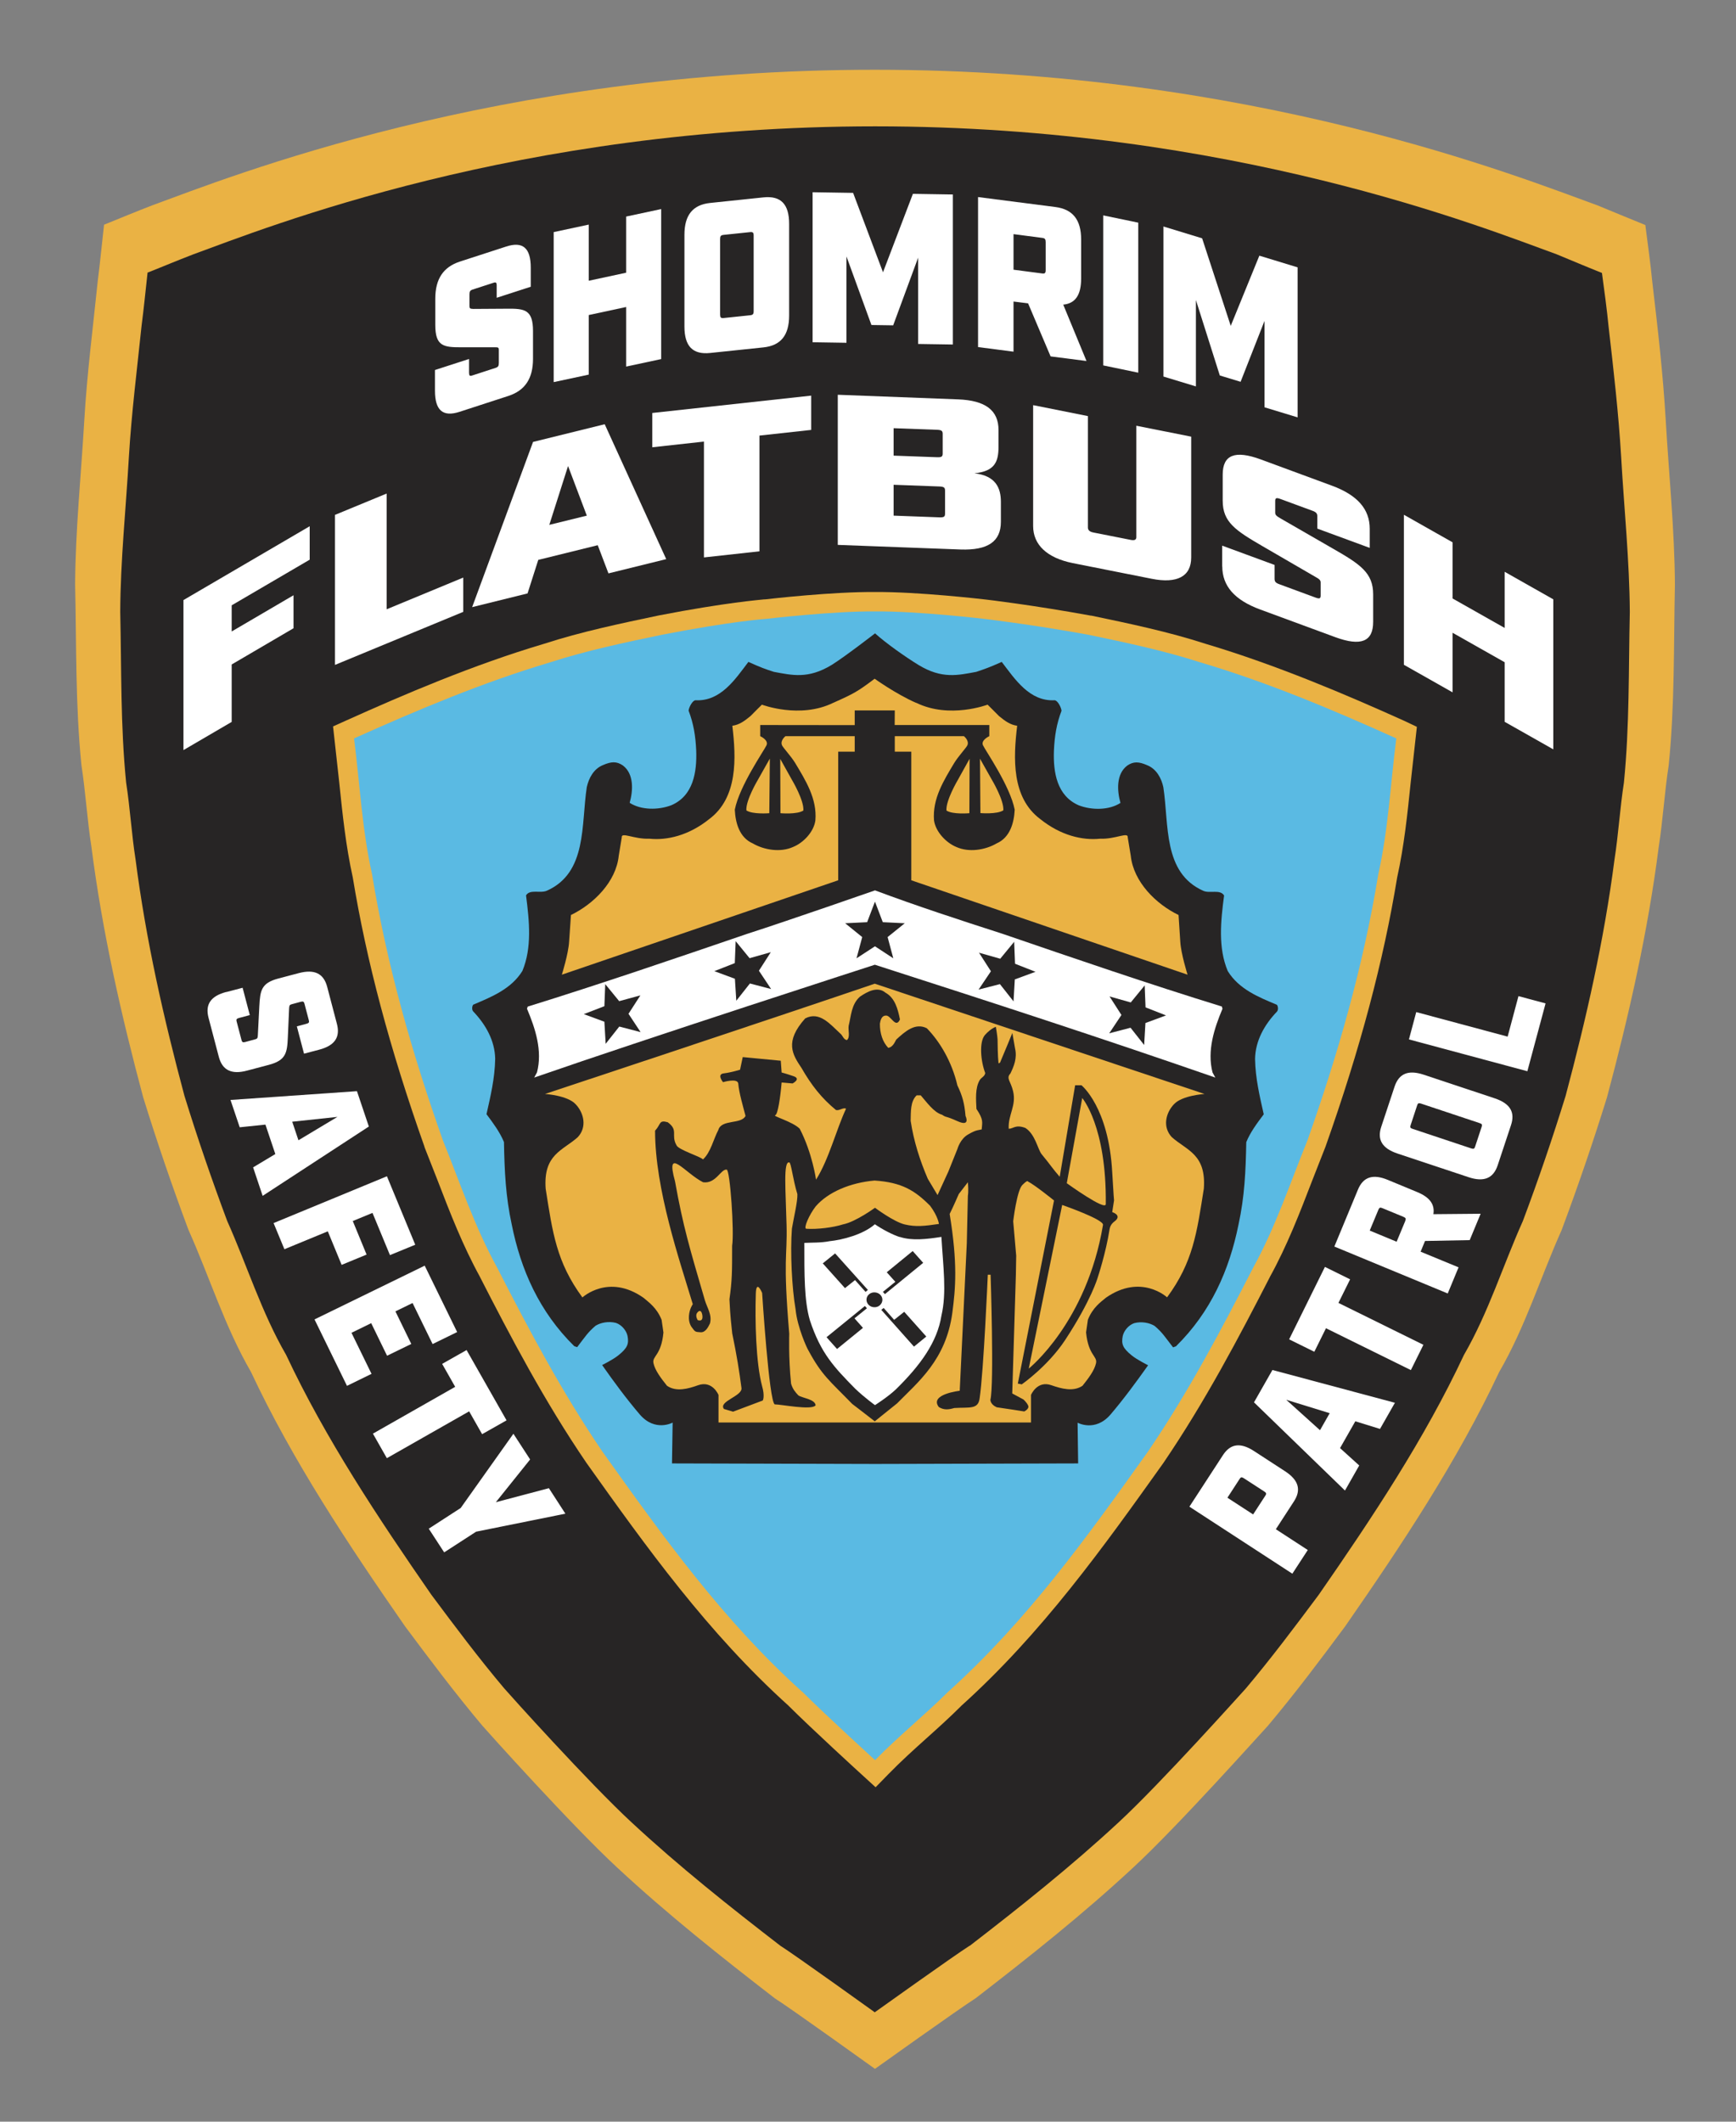 <?xml version="1.0" encoding="UTF-8"?> <svg xmlns="http://www.w3.org/2000/svg" id="Layer_1" viewBox="0 0 162 198"><rect x="0" y="0" width="162" height="198" fill="#808080" stroke="none"/><defs><style> .cls-1 { fill: #5abae3; } .cls-2 { fill: #eab244; } .cls-3 { fill: #272525; } .cls-4 { fill: #fff; } </style></defs><path class="cls-2" d="M91.02,186.5c5-3.86,10.03-7.85,14.72-12.21,4.19-3.87,12.13-12.77,12.58-13.24,2.53-3.01,4.86-6.11,7.21-9.28,5.27-7.59,10.49-15.46,14.37-23.73,2.44-4.21,3.86-8.85,5.83-13.25,1.53-4.1,2.93-8.19,4.23-12.38,2.04-7.63,3.81-15.39,4.83-23.38.39-2.49.54-5.09.93-7.61.57-5.62.46-11.17.58-16.88-.03-5.07-.56-10.21-.86-15.37-.25-4.27-.73-8.44-1.25-12.85-.15-1.57-.44-3.71-.65-5.32-1.52-.61-2.3-.95-4.48-1.84-7.17-2.59-32.11-12.65-67.42-12.65S21.42,16.53,14.24,19.15c-1.79.69-2.81,1.13-4.53,1.82-.26,2.32-.35,3.36-.59,5.27-.45,4.38-1,8.66-1.25,12.92-.3,5.17-.83,10.3-.86,15.37.13,5.71.02,11.26.59,16.88.39,2.53.54,5.12.93,7.61,1.02,7.98,2.79,15.75,4.83,23.38,1.3,4.19,2.7,8.29,4.23,12.38,1.97,4.4,3.39,9.04,5.83,13.25,3.87,8.27,9.1,16.14,14.37,23.73,2.36,3.17,4.69,6.27,7.22,9.28.43.5,8.39,9.37,12.58,13.24,4.69,4.36,9.72,8.35,14.72,12.21,1.43.9,9.34,6.58,9.34,6.58,0,0,7.95-5.68,9.38-6.58"></path><path class="cls-3" d="M90.49,181.59c4.72-3.64,9.46-7.41,13.89-11.52,3.95-3.65,11.45-12.04,11.87-12.49,2.39-2.84,4.58-5.76,6.81-8.75,4.97-7.16,9.9-14.58,13.55-22.38,2.3-3.98,3.64-8.35,5.5-12.5,1.45-3.86,2.77-7.73,3.99-11.68,1.92-7.2,3.59-14.52,4.56-22.05.37-2.35.51-4.8.88-7.18.53-5.31.43-10.53.55-15.93-.03-4.79-.53-9.63-.81-14.5-.24-4.02-.69-7.96-1.17-12.12-.14-1.48-.41-3.5-.62-5.02-1.44-.57-2.17-.89-4.23-1.74-6.76-2.45-30.29-11.94-63.6-11.94s-56.83,9.47-63.61,11.94c-1.69.65-2.65,1.07-4.28,1.71-.24,2.19-.33,3.17-.56,4.97-.43,4.13-.94,8.17-1.18,12.19-.28,4.88-.79,9.72-.81,14.5.12,5.39.02,10.62.55,15.93.37,2.38.51,4.83.88,7.18.97,7.53,2.63,14.85,4.56,22.05,1.22,3.96,2.55,7.82,3.99,11.68,1.86,4.16,3.2,8.53,5.5,12.5,3.66,7.8,8.59,15.22,13.55,22.38,2.23,2.99,4.42,5.92,6.81,8.75.4.47,7.92,8.84,11.87,12.49,4.42,4.11,9.17,7.88,13.89,11.52,1.35.85,8.81,6.21,8.81,6.21,0,0,7.5-5.36,8.85-6.21"></path><path class="cls-2" d="M71.36,55.93c-.42.05-3.61.29-9.86,1.5-3.56.75-7.22,1.51-10.73,2.65-6.63,1.97-13.07,4.73-18.49,7.17l-1.2.54.58,5.26c.3,2.9.61,5.9,1.26,8.83,1.27,7.76,3.45,15.98,6.69,25.13v.03s1.23,3.13,1.23,3.13c1.15,2.99,2.34,6.07,3.96,9.01l-.03-.05c2.89,5.65,6.04,11.64,9.93,17.35l.02.03c5.56,7.81,11.32,15.88,18.92,22.72l-.07-.06c2.23,2.22,6.66,6.27,6.85,6.44l1.29,1.18,1.22-1.25c1.15-1.18,2.37-2.28,3.55-3.34,1.07-.96,2.17-1.95,3.24-3.02l-.07.06c7.6-6.83,13.35-14.91,18.92-22.72l.02-.03c3.88-5.71,7.03-11.7,9.93-17.35l-.03.05c1.62-2.93,2.81-6.02,3.96-9.01l1.22-3.11.02-.05c3.24-9.14,5.42-17.36,6.69-25.13.65-2.93.96-5.93,1.26-8.83l.58-5.23-1.2-.57c-5.42-2.44-11.86-5.19-18.49-7.17-3.51-1.14-7.16-1.9-10.7-2.64h-.05c-5.36-.98-9.62-1.48-9.79-1.5-.26-.03-6.37-.74-10.34-.7h.02-.04c-3.86-.04-9.77.63-10.28.69Z"></path><path class="cls-1" d="M74.86,157.88c-7.38-6.64-13.02-14.52-18.65-22.42-3.76-5.53-6.84-11.34-9.81-17.15-2.1-3.81-3.46-7.9-5.07-11.89-2.84-8.02-5.21-16.26-6.61-24.83-.93-4.15-1.14-8.44-1.68-12.68,5.97-2.68,12.03-5.23,18.3-7.1,3.4-1.1,6.96-1.85,10.52-2.59,6.54-1.27,9.68-1.47,9.68-1.47,0,0,6.21-.73,10.11-.69h.04c3.9-.04,10.11.69,10.11.69,0,0,4.32.5,9.68,1.47,3.56.74,7.11,1.49,10.52,2.59,6.28,1.86,12.34,4.41,18.3,7.1-.54,4.24-.75,8.53-1.68,12.68-1.4,8.57-3.77,16.81-6.61,24.83-1.62,3.99-2.97,8.08-5.07,11.89-2.98,5.81-6.05,11.62-9.81,17.15-5.64,7.91-11.27,15.78-18.65,22.42-2.23,2.22-4.59,4.1-6.82,6.38,0,0-4.56-4.16-6.79-6.38"></path><path class="cls-3" d="M81.65,59.1c1.03.93,2.83,2.2,4.07,2.96,2.19,1.33,3.69.95,5.38.64.77-.26,1.2-.4,2.38-.93,1.25,1.64,2.6,3.7,4.93,3.58.28,0,.62.66.65.98-.46,1.21-.65,2.35-.71,3.73-.07,1.99.26,4.21,2.33,5.1,1.21.46,2.82.46,3.88-.23-.32-1.12-.42-2.7.64-3.49.58-.39,1.07-.37,1.85-.03.87.35,1.33,1.21,1.51,2.05.54,3.52-.05,7.98,3.72,9.67.6.28,1.58-.17,1.95.44-.32,2.42-.57,4.87.34,7.05,1.05,1.71,2.92,2.45,4.59,3.15.13.17.13.51,0,.64-1.17,1.22-2.01,2.72-2.04,4.41.03,1.82.44,3.51.81,5.17-.62.83-1.25,1.66-1.63,2.6-.05,2.73-.16,5.09-.72,7.67-.86,4.26-2.58,8.17-5.84,11.38l-.27.1c-.77-.99-.99-1.38-1.72-2-.45-.28-1.19-.45-1.91-.26-.54.19-.96.71-1.07,1.21-.14.74,0,1.12.84,1.8.5.41,1.53.92,1.53.92-1.11,1.56-2.25,3.12-3.52,4.61-1.43,1.65-3.06.75-3.06.75l.05,3.8-18.92.05-18.98-.05.06-3.81s-1.63.9-3.06-.75c-1.27-1.49-2.42-3.05-3.52-4.62,0,0,1.03-.51,1.53-.92.84-.68.98-1.06.84-1.8-.11-.5-.53-1.02-1.07-1.21-.71-.19-1.46-.02-1.91.26-.73.62-.96,1.01-1.72,2l-.27-.09c-3.26-3.21-4.99-7.12-5.84-11.38-.56-2.58-.67-4.94-.72-7.67-.39-.94-1.01-1.77-1.63-2.6.37-1.66.78-3.35.81-5.17-.03-1.68-.87-3.18-2.04-4.41-.14-.13-.14-.47-.01-.64,1.67-.71,3.54-1.45,4.59-3.15.9-2.17.65-4.63.34-7.05.36-.61,1.34-.16,1.95-.44,3.77-1.69,3.18-6.16,3.72-9.67.19-.84.64-1.7,1.51-2.05.78-.34,1.27-.36,1.85.03,1.06.79.96,2.37.64,3.49,1.06.69,2.67.69,3.88.23,2.07-.88,2.4-3.11,2.33-5.1-.06-1.38-.25-2.52-.71-3.73.03-.32.37-.97.65-.97,2.33.12,3.69-1.94,4.93-3.58,1.17.53,1.6.68,2.38.93,1.69.31,3.19.69,5.38-.64,1.23-.76,4.08-2.97,4.08-2.97"></path><path class="cls-4" d="M81.65,83.09c3.9,1.46,7.92,2.77,11.92,4.06,6.79,2.33,13.58,4.66,20.45,6.78l.06.21c-.78,1.85-1.45,3.93-.93,5.94l.26.48c-10.83-3.76-20.81-7-31.77-10.53,0,0-20.96,6.77-31.79,10.53l.26-.48c.53-2.01-.15-4.09-.93-5.94l.06-.2c6.86-2.13,13.66-4.46,20.45-6.78,4-1.29,11.94-4.06,11.94-4.06"></path><path class="cls-2" d="M85.51,65.59c3.1,1.52,6.65.17,6.65.17,0,0,.77.76,1.07,1.07.62.51,1.07.81,1.69.9-.36,3-.54,6.71,2.17,8.72,1.9,1.52,3.92,1.99,5.56,1.82,1.46.06,2.65-.68,2.59-.11l.28,1.7c.26,2.44,2.35,4.51,4.46,5.53l.16,2.47c.06,1.13.68,3.1.68,3.1l-25.78-8.81v-12h-1.54v-1.45s6.45,0,6.45,0c0,0,.51.4.33.84-.11.25-.8.97-1.22,1.64-.98,1.64-2.06,3.34-1.9,5.38.15,1.05,1.11,2.08,2.08,2.48,1.17.53,2.7.29,3.76-.33,1.26-.55,1.63-1.93,1.69-3.15-.43-2.21-2.74-5.53-2.96-6.01-.22-.48.59-.85.59-.85v-1.04h-8.83s.01-1.36.01-1.36h-1.9s-1.84,0-1.84,0v1.37s-8.82-.01-8.82-.01v1.04s.81.36.59.85c-.22.48-2.53,3.8-2.96,6.01.06,1.22.42,2.6,1.68,3.15,1.06.62,2.59.86,3.76.33.97-.39,1.94-1.42,2.08-2.48.17-2.03-.92-3.74-1.9-5.38-.42-.67-1.11-1.39-1.22-1.64-.18-.45.33-.84.33-.84h6.46v1.45h-1.54v12s-25.79,8.81-25.79,8.81c0,0,.62-1.97.68-3.1l.17-2.47c2.11-1.02,4.21-3.09,4.46-5.53l.28-1.7c-.06-.56,1.13.17,2.59.11,1.64.17,3.66-.3,5.56-1.82,2.7-2.01,2.53-5.72,2.17-8.72.62-.09,1.07-.39,1.69-.9.3-.31,1.07-1.07,1.07-1.07,0,0,3.55,1.35,6.65-.17,1.92-.85,2.29-1.06,3.87-2.25,0,0,1.94,1.4,3.86,2.25"></path><path class="cls-2" d="M71.84,70.81l-.05,5.08s-1.55.13-2.14-.26c-.07-.94,1.06-2.83,1.06-2.83l1.12-1.99Z"></path><path class="cls-2" d="M72.81,70.81l.02,5.08s1.55.14,2.14-.25c.07-.95-1.05-2.83-1.05-2.83l-1.11-1.99Z"></path><path class="cls-2" d="M91.45,70.8l.04,5.08s1.56.13,2.14-.26c.07-.94-1.06-2.83-1.06-2.83l-1.12-1.99Z"></path><path class="cls-2" d="M90.48,70.81l-.02,5.08s-1.56.14-2.14-.25c-.07-.94,1.05-2.83,1.05-2.83l1.11-2Z"></path><path class="cls-2" d="M112.41,102.09s-2.1.13-2.86.96c-.76.8-1.09,2.12-.2,3.07,1.4,1.25,3.22,1.58,2.99,4.8-.65,4.12-1,6.85-3.43,10.15,0,0-2.42-2.25-5.7.03-.51.42-1.24.93-1.69,2.06l-.17,1.18c.21,2.16,1.07,2.2.93,2.87-.14.67-.71,1.42-1.26,2.11-.86.59-1.99.27-2.91-.05-1.33-.47-1.9.91-1.9.91v2.57s-14.55,0-14.55,0h-.06s-14.55,0-14.55,0v-2.57s-.56-1.38-1.9-.91c-.92.33-2.05.65-2.91.05-.55-.69-1.12-1.44-1.26-2.11-.14-.67.73-.7.93-2.86l-.17-1.18c-.45-1.13-1.19-1.63-1.69-2.06-3.27-2.29-5.7-.03-5.7-.03-2.43-3.31-2.78-6.04-3.43-10.15-.23-3.21,1.59-3.55,2.99-4.8.9-.95.57-2.28-.19-3.08-.76-.83-2.86-.96-2.86-.96,0,0,20.75-6.88,30.77-10.29l30.77,10.29Z"></path><path class="cls-3" d="M95.4,129.2l-.42-.08,3.38-17.09s-1.78-1.44-2.45-1.78c0,0,0-.17-.51.34s-.85,3.38-.85,3.38l.28,3.21-.03,1.78-.34,11.08,1.04.56s.29.24.44.56c.15.32-.36.56-.36.56,0,0-1.96-.31-2.57-.39-.26-.12-.56-.34-.59-.69.36-1.42.02-11.68.02-11.68h-.26s-.39,9.04-.76,11.51c-.13,1.09-.93.84-2.37.93-.49.14-.94.22-1.44-.09-.92-1.2,1.95-1.52,1.95-1.52l.66-13.77.1-4.45s.08-.3,0-1.24l-.85,1.1s-.48,1.12-.85,1.86c.76,4.65.55,6.93.25,9.22-.59,4.4-3.2,6.46-5.16,8.46l-2.08,1.67c-1.02-.8-2.1-1.62-2.1-1.62-2.1-2.16-2.84-2.66-4.11-5.03-.1-.14-1.02-2.12-1.18-3.81-.34-1.95-.51-5.33-.34-7.53.17-1.01.54-2.54.51-3.21-.42-1.35-.59-2.99-.76-2.96-.57-.13-.33,2.6-.25,5.84.08,3.01-.35,3.01.25,10.15,0,0-.08,2.2.17,4.65.15.51.38.78.68,1.1.35.25,1.57.35,1.61.93-.37.49-3.25-.1-3.81-.09-.53-.21-1.18-10.4-1.18-10.4,0,0-.55-1.33-.59.08-.08,2.47,0,6.43.59,8.63.25.85.11,1.4,0,1.35l-2.71,1.02-.85-.25c-.56-.72,1.76-1.2,1.63-1.97-.19-1.5-.45-3.11-.86-5.08-.07-.76-.18-1.42-.26-3.19.25-1.78.25-2.54.25-4.99.21-1.25-.19-7.11-.51-7.11-.54-.07-1.01,1.35-2.2,1.18-1.69-.85-3.55-3.47-2.62-.09.76,4.23,1.35,6.18,2.79,11.11.21.7.69,1.36.47,2.16-.17.36-.42.84-.86.82-.5-.04-.5,0-.83-.46,0,0-.32-.37-.27-1.06.05-.69.36-1.1.36-1.1-1.24-4.12-3.52-10.72-3.52-16.19.57-.62.34-1.03,1.18-.79,1.03.75.28,1.18.81,2.13.15.44,2.22,1.05,2.48,1.34.72-.65.98-1.9,1.43-2.74.28-1.03,2.15-.51,2.54-1.32-.22-.86-.61-2.15-.68-3.04-.09-.51-1.42-.11-1.42-.11,0,0-.61-.74.07-.82.68-.08,1.52-.34,1.52-.34l.25-1.18,3.55.34.08,1.1s.34.08,1.1.34c.76.25-.08.68-.08.68l-1.02-.09c-.12,1.41-.36,2.99-.59,3.05-.34.08,1.61.59,2.28,1.27,1.18,2.28,1.52,4.75,1.52,4.75,1.2-1.89,1.9-4.71,2.8-6.62-.26-.15-.62.21-.94.12-1.33-1.09-2.29-2.31-3.22-3.93-.84-1.25-1.6-2.44.35-4.62,1.35-.7,2.34.56,3.29,1.43.2.15.29.57.61.59.31-.29.1-.87.15-1.31.24-.97.25-2.02,1.06-2.74.68-.46,1.63-1,2.38-.37.89.49,1.16,1.54,1.35,2.5-.41.91-.86-.46-1.34-.36-.37.01-.48.43-.53.75-.01.9.26,1.72.78,2.26.4-.07.56-.43.75-.78.79-.72,1.76-1.61,2.85-1.05,1.22,1.25,2.34,3.13,2.85,5.33.47.98.66,1.67.76,2.85,0,0,.5,1.05-.73.5-1.24-.56-1-.3-1.46-.61-.77-.21-1.47-1.22-1.99-1.81h-.14s-.1,0-.1,0h-.14c-.59.56-.54,1.52-.56,2.38.29,1.91.86,3.69,1.6,5.41l.91,1.52,1.01-2.2.85-2.12s.25-.93,1.01-1.35c.47-.26.61-.35,1.25-.46.05-.67.19-.9-.49-1.91-.04-.86-.14-1.95.31-2.7.17-.26.46-.33.51-.65-.42-1.08-.59-2.92-.02-3.56.57-.63,1.01-.75,1.01-.75,0,0,.15.86.16,1.17,0,.31.02,1.63.09,2.24l.14-.07.69-1.65.46-1.12.25,1.43c.22.93-.12,1.7-.43,2.35-.43.46.03.71.25,1.66.32,1.36-.48,2.19-.41,3.5.45,0,.62-.42,1.55-.08.93.59,1.16,2,1.52,2.45.86,1.04,1.02,1.35,1.69,2.11l1.44-8.54h.59s2.54,2.03,2.87,8.12c.12,2.15.17,2.62.17,2.62l-.17,1.1s.85.25.34.76c-.13.13-.51.31-.59.85-.34,2.2-1.1,4.48-1.1,4.48,0,0-.59,2.11-3.04,5.84-1.62,2.46-4.06,4.15-4.06,4.15"></path><polygon class="cls-3" points="81.65 84.14 82.38 86.06 84.43 86.16 82.83 87.45 83.36 89.43 81.65 88.31 79.93 89.43 80.46 87.45 78.87 86.16 80.92 86.06 81.65 84.14"></polygon><polygon class="cls-3" points="106.82 91.96 106.9 94.01 108.81 94.76 106.89 95.47 106.77 97.52 105.5 95.91 103.51 96.43 104.65 94.72 103.54 92.99 105.52 93.55 106.82 91.96"></polygon><polygon class="cls-3" points="56.48 91.84 57.78 93.43 59.76 92.89 58.65 94.61 59.78 96.32 57.79 95.8 56.52 97.41 56.4 95.35 54.48 94.64 56.4 93.9 56.48 91.84"></polygon><polygon class="cls-3" points="68.65 87.83 69.95 89.42 71.93 88.86 70.82 90.59 71.96 92.3 69.98 91.78 68.71 93.39 68.58 91.34 66.66 90.63 68.57 89.88 68.65 87.83"></polygon><polygon class="cls-3" points="94.64 87.89 94.72 89.94 96.63 90.69 94.7 91.4 94.58 93.45 93.31 91.84 91.32 92.35 92.47 90.64 91.36 88.91 93.34 89.47 94.64 87.89"></polygon><path class="cls-2" d="M86.8,112.53c.74,1,.82,1.69.82,1.69-1.36.2-2.15.29-3.18.05-1.03-.24-2.79-1.56-2.79-1.56,0,0-1.82,1.33-2.98,1.55-.93.3-2.42.48-3.44.41-.26-.06.27-1.29.89-2.09,1.16-1.34,3.23-2.21,5.49-2.41,2.54.17,3.76.92,5.19,2.36"></path><path class="cls-2" d="M65.52,123.09c-.08.2-.29.14-.41.11-.12-.19-.21-.51-.04-.7.4-.52.56.37.45.6"></path><path class="cls-2" d="M99.55,110.42l1.44-7.95s2.28,2.62,2.2,9.9c0,.68-3.64-1.95-3.64-1.95"></path><path class="cls-2" d="M99.12,112.45l-3.12,15.27s5.41-4.3,6.93-13.41c.08-.51-3.81-1.86-3.81-1.86"></path><path class="cls-4" d="M83.96,115.43c1.17.38,2.52.21,3.89,0,.16,2.78.51,5.18,0,7.36-.39,2.45-1.95,4.61-4.23,6.85-.74.71-1.97,1.49-1.97,1.49,0,0-.97-.7-1.84-1.53-1.98-2.01-3.22-3.32-4.23-6.38-.54-1.82-.52-4.33-.52-7.23.75-.04,1.54,0,2.35-.16,1.2-.12,3.14-.62,4.23-1.58.69.47,1.61.96,2.31,1.19"></path><polygon class="cls-3" points="78.85 120.21 79.79 119.46 80.77 120.56 80.99 120.38 77.93 116.97 76.78 117.9 78.85 120.21"></polygon><path class="cls-3" d="M82.34,121.36c-.04.38-.39.67-.8.63-.41-.03-.71-.37-.68-.75.03-.38.39-.67.8-.63.41.03.72.37.68.75"></path><polygon class="cls-3" points="80.53 123.92 79.74 123.03 80.9 122.09 80.71 121.88 77.13 124.79 78.11 125.89 80.53 123.92"></polygon><polygon class="cls-3" points="84.38 122.42 83.44 123.17 82.46 122.06 82.24 122.24 85.29 125.67 86.44 124.73 84.38 122.42"></polygon><polygon class="cls-3" points="82.75 118.73 83.55 119.62 82.39 120.56 82.58 120.77 86.15 117.85 85.17 116.75 82.75 118.73"></polygon><g><path class="cls-4" d="M21.12,92.58l1.52-.4.67,2.55-1.01.27c-.22.06-.27.13-.22.32l.46,1.75c.05.19.13.23.35.17l.96-.26c.17-.05.2-.13.21-.36l.14-2.74c.08-1.44.18-2.14,1.76-2.56l1.93-.51c1.45-.38,2.31.03,2.64,1.28l.91,3.46c.33,1.25-.21,2.03-1.66,2.41l-1.41.37-.67-2.55.9-.24c.22-.06.27-.13.22-.32l-.41-1.56c-.05-.19-.13-.23-.35-.17l-.85.23c-.17.05-.21.1-.23.36l-.12,2.73c-.06,1.44-.18,2.14-1.76,2.56l-2.04.54c-1.45.39-2.31-.03-2.64-1.28l-.96-3.65c-.33-1.25.21-2.03,1.66-2.41Z"></path><path class="cls-4" d="M25.69,107.69l-.92-2.74-2.4.25-.86-2.55,11.8-.82,1.11,3.3-9.91,6.47-.89-2.66,2.07-1.24ZM27.85,106.41l3.64-2.18-4.22.45.58,1.73Z"></path><path class="cls-4" d="M36.11,109.78l2.64,6.38-2.36.97-1.63-3.94-1.84.76,1.29,3.13-2.33.96-1.29-3.13-4.05,1.67-1.01-2.44,10.58-4.37Z"></path><path class="cls-4" d="M39.63,118.11l3.03,6.2-2.29,1.12-1.87-3.83-1.6.78,1.48,3.04-2.26,1.1-1.48-3.04-1.84.9,1.87,3.83-2.29,1.12-3.03-6.2,10.29-5.02Z"></path><path class="cls-4" d="M42.47,129.41l-1.21-2.13,2.28-1.29,3.73,6.56-2.28,1.29-1.21-2.13-7.68,4.37-1.3-2.29,7.68-4.37Z"></path><path class="cls-4" d="M42.99,140.73l4.92-6.93,1.56,2.4-3.2,3.99,4.95-1.31,1.54,2.38-8.33,1.68-2.98,1.93-1.44-2.21,2.98-1.93Z"></path></g><g><path class="cls-4" d="M110.99,140.61l3.13-4.81c.7-1.08,1.64-1.21,2.91-.38l2.89,1.88c1.26.82,1.53,1.73.83,2.81l-1.69,2.6,2.98,1.94-1.44,2.21-9.6-6.25ZM118.09,139.56c.11-.16.08-.25-.11-.37l-1.91-1.24c-.19-.12-.28-.11-.38.05l-1.15,1.77,2.4,1.56,1.15-1.77Z"></path><path class="cls-4" d="M126.48,132.63l-1.43,2.51,1.79,1.62-1.33,2.34-8.49-8.23,1.72-3.02,11.43,3.06-1.39,2.44-2.3-.71ZM124.08,131.88l-4.05-1.25,3.15,2.84.9-1.58Z"></path><path class="cls-4" d="M123.74,123.95l-1.09,2.2-2.35-1.16,3.34-6.76,2.35,1.16-1.09,2.2,7.93,3.91-1.17,2.36-7.93-3.91Z"></path><path class="cls-4" d="M138.17,113.27l-1.02,2.46-4.17.08-.41,1,3.54,1.46-1.01,2.44-10.58-4.38,2.2-5.31c.49-1.19,1.4-1.49,2.79-.91l2.75,1.14c1.16.48,1.65,1.15,1.5,2.06l4.42-.04ZM131.14,113.91c.08-.18.04-.26-.17-.35l-1.96-.81c-.21-.09-.29-.06-.37.12l-.82,1.97,2.51,1.04.82-1.97Z"></path><path class="cls-4" d="M137.05,109.86l-6.64-2.21c-1.43-.48-1.92-1.29-1.51-2.51l1.24-3.74c.41-1.22,1.28-1.58,2.71-1.11l6.64,2.21c1.43.48,1.92,1.29,1.51,2.51l-1.24,3.74c-.41,1.22-1.29,1.58-2.71,1.11ZM138.27,105.14c.06-.19.02-.26-.2-.33l-5.46-1.82c-.22-.07-.3-.04-.36.15l-.62,1.88c-.06.19-.02.26.2.33l5.46,1.82c.22.07.3.04.36-.15l.62-1.88Z"></path><path class="cls-4" d="M131.48,97l.68-2.55,8.53,2.29,1.01-3.78,2.53.68-1.7,6.33-11.05-2.97Z"></path></g><g><g><path class="cls-4" d="M40.59,36.45v-1.92l3.18-1.03v1.28c0,.28.07.34.3.26l2.18-.71c.24-.08.3-.18.3-.46v-1.22c0-.22-.08-.25-.36-.24h-3.14c-1.66,0-2.43-.09-2.43-2.09v-2.44c0-1.84.74-2.96,2.3-3.47l4.31-1.4c1.56-.51,2.3.13,2.3,1.97v1.78l-3.18,1.03v-1.14c0-.28-.07-.34-.3-.26l-1.94.63c-.24.08-.3.18-.3.46v1.08c0,.22.05.26.36.27l3.14-.02c1.66-.02,2.43.09,2.43,2.09v2.58c0,1.84-.74,2.96-2.3,3.47l-4.55,1.48c-1.56.51-2.3-.13-2.3-1.97Z"></path><path class="cls-4" d="M51.67,21.66l3.27-.7v5.24l3.49-.75v-5.24l3.27-.7v14l-3.27.7v-5.56l-3.49.75v5.56l-3.27.7v-14Z"></path><path class="cls-4" d="M63.87,30.47v-8.56c0-1.84.78-2.8,2.4-2.97l4.97-.52c1.63-.17,2.4.63,2.4,2.47v8.56c0,1.84-.78,2.8-2.4,2.97l-4.97.52c-1.63.17-2.4-.63-2.4-2.47ZM67.52,29.68l2.49-.26c.25-.03.32-.11.32-.39v-7.04c0-.28-.07-.35-.32-.33l-2.49.26c-.25.03-.32.11-.32.39v7.04c0,.28.07.35.32.33Z"></path><path class="cls-4" d="M75.84,17.94l3.77.06,2.79,7.41,2.79-7.32,3.73.06v14l-3.24-.05v-8.06l-2.33,6.32-2.03-.03-2.33-6.4v8.06l-3.16-.05v-14Z"></path><path class="cls-4" d="M91.27,18.39l7.22.93c1.62.21,2.4,1.19,2.4,3.03v3.64c0,1.54-.54,2.33-1.67,2.44l2.17,5.26-3.35-.43-2.1-4.95-1.36-.17v4.68l-3.31-.43v-14ZM97.26,25.52c.25.03.32-.04.32-.32v-2.6c0-.28-.07-.37-.32-.4l-2.68-.35v3.32l2.68.35Z"></path><path class="cls-4" d="M102.95,20.1l3.27.68v14l-3.27-.68v-14Z"></path><path class="cls-4" d="M108.58,21.14l3.6,1.1,2.67,8.17,2.67-6.55,3.57,1.09v14l-3.09-.94v-8.06l-2.23,5.68-1.94-.59-2.23-7.04v8.06l-3.03-.92v-14Z"></path></g><g><path class="cls-4" d="M17.12,56l11.78-6.89v3.12l-7.28,4.26v2.44l5.77-3.38v3.08l-5.77,3.38v5.36l-4.5,2.63v-14Z"></path><path class="cls-4" d="M31.26,48.05l4.82-1.99v10.8l7.15-2.96v3.2l-11.97,4.95v-14Z"></path><path class="cls-4" d="M49.75,41.24l6.68-1.65,5.74,12.59-5.39,1.33-1-2.63-5.55,1.37-1,3.13-5.17,1.28,5.68-15.41ZM54.76,48.12l-1.75-4.63-1.75,5.49,3.5-.86Z"></path><path class="cls-4" d="M65.69,41.21l-4.82.53v-3.2l14.83-1.62v3.2l-4.83.53v10.8l-5.18.57v-10.8Z"></path><path class="cls-4" d="M78.18,36.84l11.23.43c2.55.1,3.77,1.02,3.77,2.86v1.56c0,1.46-.39,2.29-2.25,2.48,2,.22,2.47,1.39,2.47,2.65v1.88c0,1.84-1.22,2.67-3.77,2.58l-11.45-.43v-14ZM87.47,42.67c.39.01.5-.06.5-.34v-1.84c0-.28-.11-.36-.5-.38l-4.08-.15v2.56l4.08.15ZM87.69,48.28c.39.01.5-.06.5-.34v-2.16c0-.28-.11-.36-.5-.38l-4.3-.16v2.88l4.3.16Z"></path><path class="cls-4" d="M96.41,49.09v-11.28l5.11,1.02v10.4c0,.24.16.39.49.46l3.54.7c.33.06.49-.02.49-.26v-10.4l5.12,1.02v11.28c0,1.76-1.31,2.46-3.7,1.98l-7.35-1.46c-2.39-.48-3.7-1.7-3.7-3.46Z"></path><path class="cls-4" d="M114.05,52.84v-1.92l4.89,1.8v1.28c0,.28.1.4.47.53l3.36,1.24c.36.13.47.09.47-.19v-1.22c0-.22-.13-.33-.55-.56l-4.84-2.81c-2.55-1.48-3.75-2.26-3.75-4.26v-2.44c0-1.84,1.14-2.3,3.54-1.42l6.64,2.45c2.39.88,3.54,2.19,3.54,4.03v1.78l-4.89-1.8v-1.14c0-.28-.11-.4-.47-.53l-2.99-1.1c-.36-.13-.47-.09-.47.19v1.08c0,.22.08.31.55.58l4.84,2.79c2.55,1.46,3.75,2.26,3.75,4.26v2.58c0,1.84-1.14,2.3-3.54,1.42l-7-2.58c-2.39-.88-3.54-2.19-3.54-4.03Z"></path><path class="cls-4" d="M131.01,48.04l4.54,2.57v5.24l4.86,2.75v-5.24l4.54,2.57v14l-4.54-2.57v-5.56l-4.86-2.75v5.56l-4.54-2.57v-14Z"></path></g></g></svg> 
